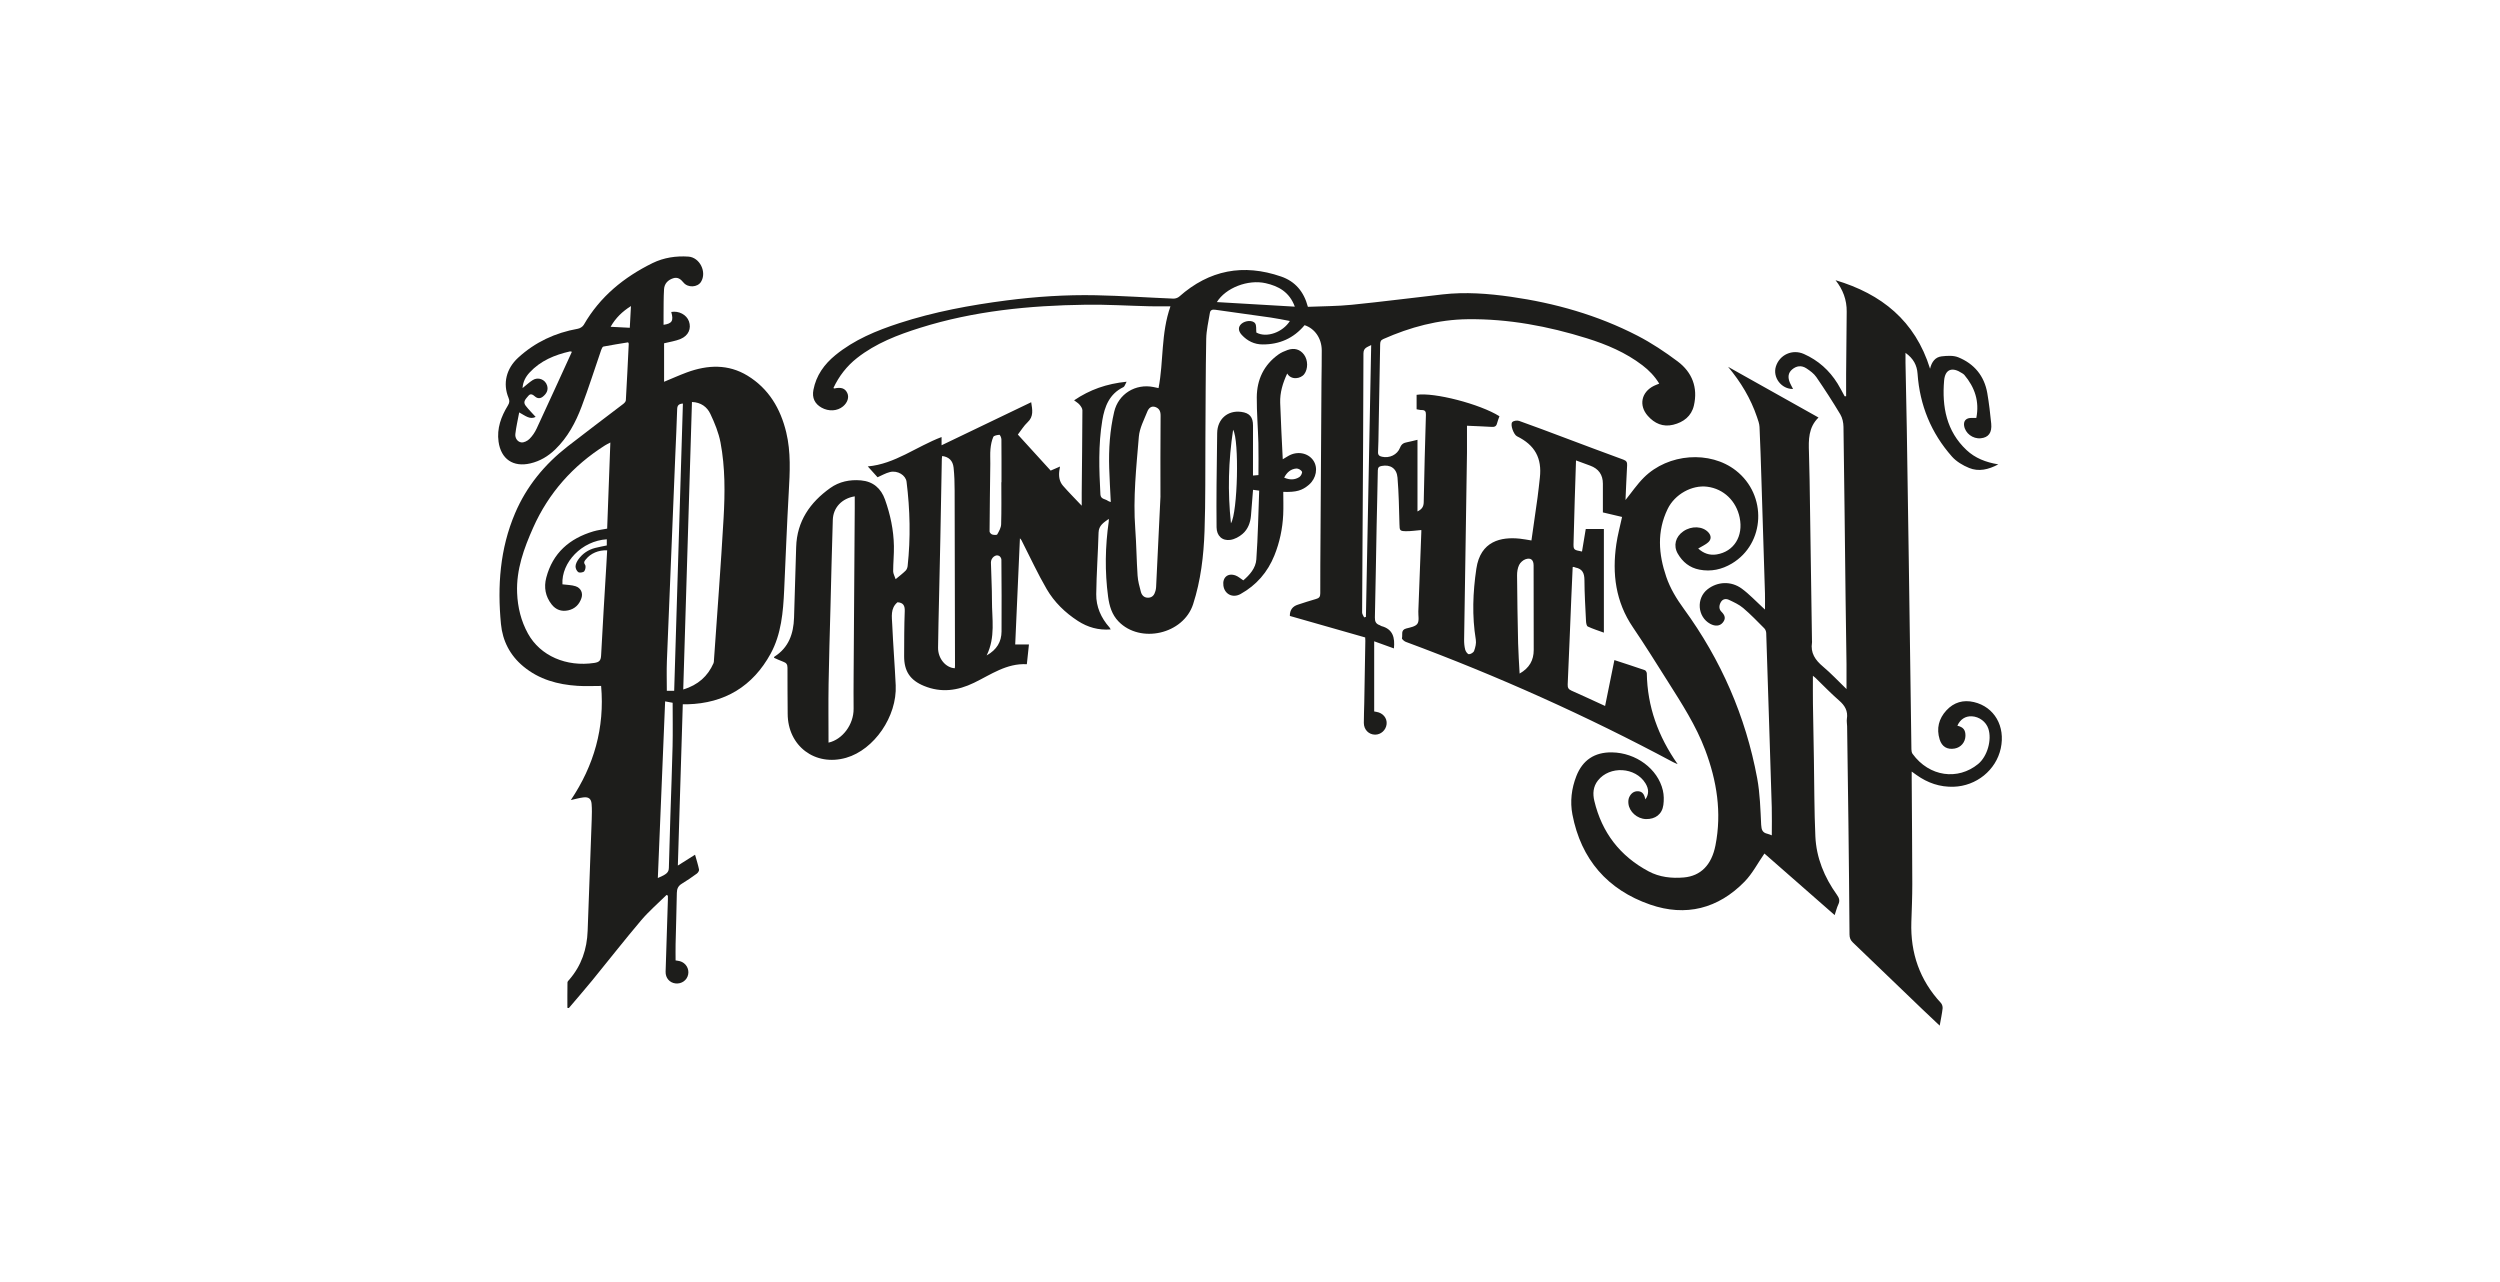 <svg width="156" height="80" viewBox="0 0 156 80" fill="none" xmlns="http://www.w3.org/2000/svg">
<path d="M55.891 36.138C56.142 35.928 56.337 35.782 56.509 35.611C56.579 35.542 56.625 35.424 56.636 35.324C56.827 33.566 56.788 31.812 56.569 30.06C56.518 29.657 56.016 29.34 55.535 29.455C55.257 29.523 55.002 29.677 54.76 29.781C54.574 29.575 54.37 29.349 54.15 29.104C55.832 28.959 57.177 27.871 58.754 27.271V27.785C60.639 26.879 62.479 25.996 64.347 25.099C64.419 25.568 64.514 25.987 64.118 26.353C63.89 26.565 63.726 26.843 63.514 27.117C64.192 27.861 64.867 28.603 65.562 29.365C65.743 29.286 65.924 29.207 66.145 29.112C66.126 29.224 66.111 29.305 66.1 29.387C66.057 29.723 66.105 30.05 66.329 30.308C66.68 30.712 67.06 31.09 67.499 31.556C67.499 31.232 67.496 30.994 67.499 30.756C67.515 29.038 67.535 27.319 67.542 25.602C67.542 25.484 67.448 25.352 67.366 25.254C67.285 25.155 67.164 25.089 67.024 24.98C68.004 24.314 69.052 23.946 70.3 23.819C70.209 23.98 70.178 24.119 70.101 24.156C69.229 24.576 68.929 25.357 68.784 26.227C68.528 27.762 68.584 29.307 68.665 30.851C68.682 31.164 68.977 31.126 69.139 31.257C69.182 31.291 69.247 31.3 69.313 31.325C69.279 30.607 69.235 29.908 69.214 29.21C69.178 28.027 69.254 26.851 69.525 25.696C69.788 24.58 70.854 23.922 71.984 24.152C72.083 24.173 72.182 24.194 72.293 24.217C72.617 22.55 72.435 20.812 73.037 19.114C72.605 19.114 72.181 19.123 71.756 19.112C70.415 19.081 69.073 18.995 67.733 19.015C64.236 19.063 60.774 19.401 57.416 20.456C56.016 20.896 54.652 21.418 53.48 22.339C52.837 22.844 52.352 23.473 52.005 24.212C52.033 24.226 52.052 24.244 52.066 24.24C52.491 24.146 52.733 24.231 52.87 24.523C52.995 24.787 52.889 25.12 52.606 25.358C52.248 25.657 51.711 25.687 51.262 25.435C50.842 25.198 50.661 24.829 50.757 24.329C50.929 23.43 51.431 22.73 52.129 22.16C53.307 21.198 54.686 20.63 56.111 20.166C58.292 19.456 60.538 19.04 62.809 18.746C64.657 18.507 66.514 18.386 68.375 18.423C69.99 18.456 71.603 18.568 73.218 18.634C73.34 18.639 73.495 18.586 73.586 18.506C75.461 16.845 77.583 16.441 79.94 17.255C80.822 17.559 81.364 18.2 81.612 19.145C82.526 19.106 83.443 19.11 84.35 19.018C86.24 18.829 88.125 18.583 90.013 18.371C91.437 18.21 92.857 18.316 94.268 18.517C97.031 18.911 99.694 19.665 102.179 20.948C103.059 21.403 103.896 21.96 104.688 22.554C105.591 23.231 105.958 24.184 105.699 25.305C105.545 25.969 105.054 26.346 104.405 26.505C103.765 26.661 103.24 26.421 102.823 25.95C102.243 25.296 102.42 24.464 103.204 24.077C103.302 24.029 103.406 23.992 103.536 23.939C103.254 23.473 102.896 23.106 102.486 22.793C101.446 21.999 100.258 21.496 99.023 21.11C96.604 20.355 94.132 19.89 91.591 19.919C89.748 19.939 87.998 20.412 86.316 21.157C86.154 21.228 86.125 21.329 86.122 21.487C86.093 23.286 86.058 25.085 86.024 26.884C86.015 27.32 86.014 27.758 85.99 28.195C85.978 28.393 86.065 28.462 86.238 28.501C86.698 28.603 87.186 28.388 87.365 27.931C87.457 27.698 87.599 27.633 87.807 27.594C88.013 27.555 88.216 27.498 88.451 27.443V31.915C88.714 31.781 88.835 31.632 88.84 31.341C88.872 29.522 88.924 27.703 88.977 25.885C88.984 25.678 88.924 25.582 88.71 25.586C88.611 25.589 88.512 25.557 88.396 25.539V24.637C89.475 24.465 92.354 25.21 93.566 25.974C93.516 26.117 93.452 26.264 93.415 26.418C93.37 26.605 93.26 26.649 93.082 26.638C92.587 26.608 92.092 26.59 91.54 26.566C91.54 27.137 91.546 27.683 91.54 28.23C91.516 30.039 91.488 31.849 91.458 33.658C91.425 35.742 91.39 37.826 91.361 39.91C91.358 40.122 91.376 40.338 91.429 40.541C91.458 40.654 91.578 40.821 91.659 40.823C91.771 40.825 91.95 40.716 91.985 40.614C92.063 40.395 92.128 40.142 92.091 39.919C91.848 38.438 91.906 36.965 92.124 35.488C92.38 33.752 93.672 33.489 94.847 33.614C95.076 33.638 95.303 33.685 95.562 33.725C95.692 32.818 95.82 31.935 95.942 31.052C95.998 30.64 96.04 30.225 96.087 29.81C96.226 28.583 95.777 27.771 94.657 27.222C94.455 27.123 94.221 26.492 94.366 26.338C94.447 26.252 94.67 26.221 94.793 26.264C95.731 26.595 96.661 26.951 97.593 27.3C98.828 27.763 100.062 28.231 101.303 28.683C101.497 28.754 101.542 28.85 101.532 29.039C101.491 29.775 101.463 30.512 101.431 31.201C101.804 30.741 102.15 30.225 102.581 29.796C104.101 28.286 106.708 28.103 108.317 29.359C110.283 30.893 110.154 33.921 108.065 35.166C107.443 35.536 106.769 35.686 106.045 35.546C105.435 35.428 104.995 35.072 104.692 34.546C104.405 34.045 104.551 33.493 105.037 33.156C105.554 32.797 106.247 32.827 106.606 33.225C106.785 33.424 106.797 33.661 106.586 33.846C106.416 33.995 106.199 34.088 105.968 34.227C106.284 34.519 106.667 34.671 107.124 34.596C108.2 34.418 108.793 33.462 108.556 32.303C108.343 31.256 107.556 30.504 106.537 30.372C105.573 30.247 104.504 30.846 104.061 31.76C103.383 33.159 103.489 34.577 103.976 35.998C104.225 36.726 104.621 37.373 105.073 37.993C107.39 41.17 108.928 44.692 109.647 48.555C109.824 49.509 109.849 50.494 109.897 51.467C109.913 51.779 109.98 51.96 110.287 52.028C110.384 52.05 110.474 52.094 110.56 52.125C110.56 51.533 110.574 50.957 110.558 50.381C110.511 48.705 110.452 47.028 110.4 45.352C110.339 43.402 110.279 41.451 110.212 39.501C110.208 39.401 110.162 39.278 110.093 39.209C109.663 38.777 109.24 38.335 108.775 37.941C108.52 37.723 108.196 37.578 107.888 37.431C107.703 37.342 107.497 37.37 107.381 37.572C107.266 37.772 107.246 38.001 107.415 38.169C107.638 38.39 107.713 38.6 107.495 38.857C107.315 39.071 107.028 39.095 106.717 38.927C105.918 38.494 105.831 37.328 106.558 36.766C107.177 36.288 108.021 36.242 108.689 36.732C109.161 37.078 109.565 37.517 110.001 37.914C110.037 37.948 110.076 37.981 110.135 38.036C110.135 37.685 110.144 37.358 110.134 37.031C110.063 34.664 109.988 32.298 109.913 29.93C109.878 28.833 109.845 27.735 109.794 26.64C109.784 26.432 109.704 26.225 109.637 26.025C109.245 24.865 108.625 23.837 107.832 22.889C109.704 23.939 111.576 24.988 113.475 26.053C112.84 26.674 112.852 27.443 112.879 28.229C112.917 29.356 112.926 30.485 112.944 31.613C112.985 34.399 113.026 37.184 113.067 39.969C113.067 40.01 113.076 40.052 113.069 40.091C112.964 40.745 113.272 41.189 113.753 41.593C114.255 42.014 114.704 42.497 115.222 42.998C115.222 42.441 115.227 41.949 115.222 41.456C115.204 40.084 115.179 38.712 115.164 37.339C115.122 33.77 115.086 30.201 115.033 26.633C115.029 26.371 114.967 26.076 114.834 25.855C114.361 25.063 113.858 24.288 113.337 23.527C113.187 23.309 112.95 23.138 112.723 22.987C112.413 22.781 112.095 22.824 111.824 23.058C111.586 23.264 111.54 23.536 111.694 23.893C111.75 24.023 111.823 24.145 111.887 24.272C111.158 24.287 110.599 23.547 110.817 22.862C111.052 22.134 111.845 21.768 112.567 22.09C113.452 22.484 114.154 23.109 114.665 23.935C114.824 24.192 114.96 24.463 115.107 24.729C115.137 24.729 115.168 24.729 115.198 24.729C115.198 24.26 115.196 23.793 115.198 23.325C115.208 22.034 115.217 20.742 115.234 19.451C115.244 18.71 114.998 18.065 114.538 17.485C117.402 18.339 119.504 20.009 120.436 23.008C120.539 22.575 120.763 22.283 121.154 22.237C121.496 22.198 121.886 22.17 122.191 22.293C123.189 22.698 123.821 23.454 124.007 24.531C124.115 25.161 124.19 25.799 124.252 26.435C124.307 27.005 124.08 27.3 123.601 27.348C123.106 27.399 122.629 27.039 122.56 26.562C122.521 26.288 122.658 26.109 122.939 26.082C123.059 26.071 123.18 26.081 123.322 26.081C123.526 25.048 123.229 24.17 122.573 23.393C122.535 23.347 122.477 23.316 122.426 23.283C121.816 22.88 121.373 23.033 121.312 23.754C121.176 25.379 121.454 26.904 122.713 28.085C123.246 28.585 123.906 28.846 124.694 28.977C124.073 29.305 123.474 29.445 122.874 29.201C122.482 29.041 122.078 28.801 121.802 28.49C120.501 27.02 119.794 25.286 119.656 23.324C119.62 22.796 119.402 22.373 118.903 22.018C118.903 22.259 118.901 22.445 118.903 22.631C118.93 23.982 118.962 25.334 118.983 26.686C119.028 29.42 119.067 32.154 119.107 34.89C119.142 37.32 119.174 39.749 119.209 42.179C119.229 43.705 119.248 45.229 119.272 46.753C119.273 46.85 119.29 46.964 119.343 47.039C120.394 48.482 122.178 48.702 123.433 47.676C124.014 47.2 124.301 46.165 124.074 45.474C123.932 45.039 123.508 44.721 123.041 44.697C122.638 44.677 122.316 44.887 122.14 45.285C122.51 45.371 122.65 45.548 122.644 45.917C122.636 46.314 122.36 46.64 121.972 46.709C121.51 46.79 121.174 46.598 121.033 46.137C120.825 45.458 120.978 44.847 121.454 44.329C121.92 43.823 122.509 43.652 123.175 43.81C124.452 44.113 125.145 45.322 124.848 46.697C124.553 48.059 123.323 49.048 121.907 49.093C121.046 49.12 120.289 48.855 119.597 48.365C119.515 48.308 119.435 48.249 119.29 48.145C119.29 48.336 119.29 48.47 119.29 48.604C119.303 50.79 119.323 52.977 119.327 55.163C119.327 55.956 119.295 56.749 119.268 57.54C119.205 59.47 119.79 61.159 121.112 62.584C121.186 62.664 121.23 62.813 121.219 62.922C121.181 63.263 121.108 63.6 121.037 64C120.651 63.635 120.302 63.308 119.955 62.977C118.511 61.589 117.07 60.198 115.622 58.814C115.47 58.669 115.411 58.523 115.409 58.31C115.394 56.002 115.369 53.694 115.342 51.386C115.318 49.363 115.288 47.34 115.26 45.317C115.258 45.164 115.222 45.009 115.245 44.861C115.323 44.369 115.124 44.026 114.757 43.71C114.243 43.264 113.772 42.769 113.282 42.296C113.241 42.257 113.194 42.224 113.125 42.168C113.125 42.769 113.119 43.334 113.127 43.898C113.142 45.057 113.166 46.215 113.187 47.374C113.215 48.98 113.207 50.587 113.279 52.191C113.339 53.532 113.841 54.742 114.62 55.831C114.766 56.034 114.822 56.203 114.711 56.437C114.617 56.637 114.566 56.857 114.483 57.102C112.989 55.793 111.518 54.503 110.1 53.26C109.682 53.862 109.352 54.51 108.867 55.008C107.218 56.703 105.192 57.217 102.971 56.447C100.31 55.525 98.656 53.624 98.119 50.827C97.964 50.017 98.061 49.205 98.364 48.429C98.754 47.428 99.504 46.933 100.58 46.948C102.086 46.969 103.45 47.975 103.763 49.322C103.831 49.612 103.833 49.931 103.794 50.228C103.718 50.807 103.291 51.127 102.702 51.11C102.163 51.093 101.665 50.658 101.613 50.14C101.6 50.014 101.608 49.869 101.659 49.755C101.763 49.518 101.952 49.356 102.228 49.374C102.531 49.393 102.612 49.633 102.673 49.881C102.897 49.564 102.897 49.239 102.676 48.878C102.052 47.861 100.445 47.769 99.708 48.706C99.406 49.092 99.38 49.528 99.487 49.98C99.957 51.951 101.09 53.423 102.874 54.373C103.551 54.735 104.308 54.82 105.07 54.754C106.13 54.661 106.806 53.971 107.045 52.75C107.447 50.701 107.131 48.727 106.405 46.799C105.827 45.266 104.942 43.901 104.073 42.526C103.356 41.393 102.648 40.253 101.894 39.143C100.813 37.551 100.59 35.802 100.859 33.953C100.94 33.393 101.091 32.843 101.217 32.257C100.841 32.168 100.45 32.077 100.02 31.975C100.02 31.382 100.02 30.784 100.02 30.186C100.02 29.625 99.755 29.248 99.225 29.055C98.941 28.952 98.659 28.847 98.343 28.73C98.315 29.595 98.286 30.415 98.262 31.234C98.236 32.098 98.216 32.961 98.191 33.825C98.177 34.311 98.175 34.311 98.717 34.416C98.794 33.958 98.87 33.502 98.951 33.009H100.082V39.477C99.73 39.347 99.393 39.244 99.079 39.095C99.002 39.059 98.972 38.871 98.967 38.751C98.925 37.899 98.873 37.045 98.869 36.193C98.866 35.77 98.745 35.498 98.313 35.415C98.273 35.407 98.236 35.387 98.198 35.374C98.189 35.372 98.179 35.378 98.135 35.388C98.105 36.033 98.075 36.688 98.048 37.343C97.974 39.13 97.906 40.918 97.824 42.705C97.815 42.911 97.871 43.014 98.059 43.096C98.746 43.399 99.426 43.717 100.158 44.053C100.352 43.094 100.542 42.159 100.738 41.189C101.39 41.403 102.015 41.603 102.636 41.818C102.696 41.838 102.76 41.95 102.761 42.02C102.796 44.088 103.464 45.941 104.685 47.683C104.552 47.623 104.475 47.596 104.403 47.557C99.014 44.673 93.451 42.176 87.72 40.052C87.621 40.015 87.468 39.877 87.482 39.824C87.537 39.615 87.389 39.314 87.744 39.219C87.994 39.153 88.322 39.1 88.445 38.923C88.573 38.74 88.494 38.413 88.504 38.15C88.566 36.494 88.629 34.839 88.691 33.183C88.692 33.144 88.691 33.106 88.691 33.074C88.36 33.101 88.043 33.152 87.727 33.147C87.34 33.14 87.337 33.096 87.327 32.719C87.3 31.744 87.285 30.768 87.204 29.799C87.154 29.221 86.751 28.974 86.219 29.075C86.064 29.104 85.978 29.159 85.976 29.35C85.959 30.497 85.924 31.646 85.902 32.794C85.865 34.705 85.837 36.616 85.793 38.527C85.786 38.777 85.856 38.932 86.092 39.01C86.13 39.022 86.16 39.057 86.198 39.067C86.929 39.26 87.048 39.801 86.98 40.461C86.596 40.323 86.207 40.183 85.749 40.017V44.395C85.763 44.398 85.829 44.412 85.896 44.422C86.296 44.487 86.566 44.813 86.524 45.187C86.484 45.56 86.167 45.846 85.802 45.842C85.406 45.837 85.103 45.529 85.103 45.108C85.103 44.692 85.122 44.275 85.13 43.858C85.153 42.567 85.174 41.277 85.197 39.986C85.197 39.936 85.192 39.885 85.187 39.776C83.637 39.334 82.076 38.889 80.497 38.438C80.502 38.447 80.486 38.429 80.486 38.412C80.49 38.063 80.656 37.837 80.986 37.732C81.364 37.612 81.738 37.48 82.119 37.377C82.32 37.322 82.386 37.235 82.385 37.021C82.38 35.862 82.393 34.703 82.399 33.542C82.42 30.298 82.44 27.055 82.46 23.81C82.464 23.16 82.483 22.508 82.477 21.858C82.471 21.109 82.04 20.497 81.406 20.291C80.722 21.111 79.839 21.497 78.786 21.493C78.274 21.492 77.838 21.278 77.49 20.903C77.254 20.647 77.251 20.398 77.464 20.207C77.699 19.995 78.176 19.959 78.324 20.184C78.41 20.315 78.374 20.529 78.396 20.75C79.034 21.105 80.049 20.732 80.488 20.03C80.08 19.955 79.69 19.871 79.299 19.815C78.143 19.648 76.984 19.497 75.829 19.328C75.638 19.299 75.523 19.353 75.495 19.532C75.409 20.07 75.278 20.609 75.268 21.149C75.23 23.244 75.231 25.339 75.217 27.434C75.204 29.336 75.23 31.238 75.163 33.139C75.109 34.682 74.929 36.224 74.45 37.703C73.843 39.573 71.16 40.183 69.799 38.782C69.38 38.352 69.224 37.811 69.146 37.237C68.935 35.664 68.963 34.094 69.188 32.526C69.193 32.486 69.188 32.446 69.188 32.379C68.873 32.607 68.562 32.783 68.55 33.239C68.515 34.518 68.421 35.794 68.405 37.073C68.394 37.861 68.705 38.559 69.232 39.152C69.256 39.179 69.27 39.214 69.307 39.276C68.541 39.337 67.873 39.142 67.262 38.748C66.464 38.232 65.787 37.573 65.313 36.759C64.763 35.813 64.302 34.817 63.805 33.841C63.764 33.761 63.736 33.675 63.643 33.592C63.545 35.793 63.447 37.993 63.349 40.216H64.206C64.164 40.615 64.121 41.014 64.075 41.447C62.81 41.377 61.829 42.098 60.778 42.606C59.754 43.103 58.731 43.242 57.661 42.803C56.793 42.447 56.414 41.884 56.418 40.944C56.422 40.008 56.42 39.072 56.456 38.138C56.47 37.783 56.359 37.605 56.004 37.581C55.547 37.962 55.656 38.497 55.676 38.99C55.731 40.249 55.834 41.506 55.892 42.764C55.981 44.702 54.549 46.782 52.8 47.285C50.864 47.842 49.155 46.553 49.151 44.537C49.15 43.581 49.131 42.624 49.139 41.669C49.14 41.455 49.063 41.36 48.878 41.294C48.679 41.224 48.49 41.129 48.296 41.045C48.309 41.008 48.31 40.984 48.322 40.977C49.214 40.413 49.515 39.548 49.548 38.551C49.596 37.078 49.637 35.606 49.681 34.133C49.729 32.523 50.548 31.35 51.808 30.452C52.369 30.052 53.031 29.915 53.723 29.976C54.485 30.043 54.975 30.473 55.225 31.176C55.557 32.11 55.762 33.073 55.78 34.066C55.79 34.593 55.734 35.12 55.733 35.647C55.733 35.793 55.822 35.941 55.887 36.14L55.891 36.138ZM51.701 46.34C52.573 46.145 53.274 45.21 53.265 44.226C53.258 43.525 53.262 42.824 53.266 42.123C53.289 38.657 53.313 35.191 53.336 31.724C53.337 31.475 53.336 31.225 53.336 30.972C52.533 31.101 51.991 31.672 51.967 32.439C51.908 34.266 51.868 36.095 51.821 37.923C51.78 39.507 51.728 41.091 51.704 42.676C51.684 43.894 51.7 45.113 51.7 46.34H51.701ZM72.412 30.965C72.412 29.48 72.404 27.711 72.421 25.942C72.424 25.66 72.339 25.488 72.098 25.399C71.84 25.302 71.672 25.482 71.594 25.679C71.391 26.193 71.108 26.713 71.064 27.248C70.906 29.159 70.697 31.07 70.84 32.995C70.912 33.967 70.92 34.943 70.985 35.916C71.008 36.258 71.101 36.596 71.19 36.928C71.248 37.147 71.397 37.306 71.652 37.297C71.921 37.288 72.038 37.106 72.101 36.873C72.121 36.796 72.138 36.714 72.141 36.634C72.229 34.839 72.314 33.044 72.414 30.965H72.412ZM58.791 28.454C58.782 28.524 58.772 28.574 58.77 28.625C58.738 30.3 58.71 31.976 58.677 33.65C58.653 34.869 58.624 36.087 58.597 37.306C58.574 38.342 58.548 39.377 58.535 40.413C58.527 41.085 59.004 41.666 59.58 41.699C59.583 41.651 59.592 41.601 59.592 41.552C59.586 37.904 59.581 34.256 59.569 30.608C59.568 30.131 59.555 29.653 59.504 29.179C59.457 28.74 59.207 28.509 58.791 28.455V28.454ZM94.824 42.031C95.438 41.681 95.704 41.194 95.704 40.558C95.704 38.801 95.699 37.044 95.697 35.287C95.697 34.941 95.525 34.784 95.195 34.895C95.035 34.95 94.865 35.103 94.791 35.257C94.698 35.45 94.663 35.689 94.665 35.906C94.676 37.316 94.698 38.726 94.73 40.136C94.744 40.75 94.79 41.365 94.824 42.031ZM85.121 38.523C85.158 38.515 85.195 38.506 85.233 38.495C85.342 32.856 85.452 27.217 85.562 21.532C85.309 21.667 85.079 21.702 85.079 22.059C85.073 25.769 85.047 29.48 85.025 33.19C85.015 34.867 85 36.544 84.996 38.222C84.996 38.322 85.078 38.423 85.122 38.523H85.121ZM75.931 18.85C77.548 18.945 79.137 19.039 80.797 19.135C80.458 18.214 79.773 17.852 78.98 17.672C77.872 17.42 76.478 17.965 75.931 18.852V18.85ZM62.483 30.095C62.483 30.095 62.489 30.095 62.493 30.095C62.493 29.202 62.497 28.309 62.488 27.416C62.488 27.315 62.402 27.13 62.365 27.132C62.228 27.142 62.017 27.179 61.979 27.268C61.879 27.501 61.829 27.766 61.805 28.021C61.777 28.323 61.798 28.628 61.795 28.933C61.778 30.343 61.757 31.753 61.749 33.164C61.749 33.23 61.844 33.332 61.914 33.354C62.014 33.385 62.2 33.396 62.228 33.346C62.339 33.15 62.465 32.93 62.471 32.715C62.498 31.842 62.483 30.97 62.483 30.097V30.095ZM61.567 40.899C62.203 40.543 62.491 40.047 62.496 39.407C62.508 37.913 62.497 36.418 62.487 34.923C62.487 34.844 62.422 34.734 62.355 34.693C62.141 34.559 61.828 34.804 61.834 35.106C61.851 35.897 61.9 36.69 61.898 37.481C61.893 38.606 62.13 39.754 61.567 40.899Z" fill="#1D1D1B"/>
<path d="M41.405 20.268C41.945 20.191 42.041 20.011 41.886 19.467C42.358 19.381 42.844 19.638 42.99 20.051C43.148 20.495 42.969 20.936 42.476 21.147C42.16 21.283 41.805 21.328 41.439 21.421V23.823C41.929 23.62 42.39 23.412 42.863 23.237C44.153 22.763 45.442 22.706 46.651 23.445C47.969 24.253 48.703 25.495 49.06 26.974C49.359 28.216 49.289 29.473 49.217 30.735C49.102 32.765 49.025 34.795 48.932 36.826C48.869 38.194 48.753 39.571 48.089 40.787C46.978 42.82 45.227 43.889 42.889 43.948C42.809 43.95 42.728 43.948 42.606 43.948C42.504 47.285 42.403 50.612 42.298 54.011C42.674 53.774 43.008 53.563 43.371 53.334C43.461 53.657 43.558 53.955 43.62 54.259C43.636 54.333 43.555 54.459 43.483 54.512C43.18 54.733 42.87 54.948 42.548 55.142C42.321 55.278 42.239 55.457 42.235 55.714C42.216 56.782 42.181 57.848 42.157 58.916C42.149 59.249 42.157 59.582 42.157 59.93C42.236 59.944 42.335 59.953 42.431 59.979C42.792 60.081 43.013 60.441 42.942 60.804C42.872 61.166 42.534 61.408 42.154 61.366C41.778 61.324 41.522 61.019 41.534 60.631C41.582 59.128 41.63 57.624 41.677 56.121C41.68 56.045 41.677 55.969 41.677 55.892C41.651 55.876 41.624 55.859 41.596 55.842C41.065 56.366 40.494 56.856 40.013 57.422C38.968 58.655 37.974 59.93 36.951 61.182C36.476 61.763 35.982 62.329 35.496 62.902C35.466 62.898 35.435 62.893 35.405 62.889C35.405 62.361 35.401 61.832 35.41 61.304C35.41 61.245 35.477 61.184 35.523 61.131C36.28 60.255 36.629 59.23 36.669 58.084C36.752 55.768 36.84 53.452 36.923 51.136C36.934 50.812 36.943 50.485 36.916 50.163C36.889 49.839 36.728 49.718 36.401 49.758C36.153 49.789 35.91 49.86 35.621 49.923C37.069 47.762 37.739 45.416 37.51 42.803C37.01 42.803 36.524 42.828 36.043 42.797C34.803 42.718 33.64 42.4 32.659 41.587C31.826 40.897 31.361 39.994 31.259 38.933C31.034 36.568 31.194 34.247 32.141 32.024C32.861 30.335 33.989 28.972 35.424 27.854C36.57 26.96 37.736 26.091 38.888 25.208C38.961 25.152 39.047 25.061 39.053 24.98C39.121 23.804 39.177 22.627 39.234 21.45C39.234 21.432 39.219 21.414 39.194 21.362C38.686 21.446 38.167 21.526 37.653 21.625C37.596 21.637 37.544 21.755 37.516 21.833C37.108 23.012 36.734 24.204 36.293 25.371C35.919 26.362 35.422 27.297 34.642 28.048C34.201 28.473 33.697 28.775 33.094 28.916C32.029 29.165 31.263 28.654 31.11 27.562C30.995 26.735 31.268 25.996 31.689 25.308C31.796 25.132 31.81 25.011 31.731 24.822C31.364 23.932 31.591 23.003 32.329 22.324C33.392 21.348 34.645 20.765 36.061 20.513C36.196 20.489 36.363 20.384 36.429 20.267C37.438 18.509 38.933 17.296 40.722 16.415C41.427 16.073 42.181 15.961 42.955 16.012C43.666 16.059 44.12 16.98 43.742 17.588C43.529 17.932 42.931 17.972 42.653 17.634C42.474 17.415 42.292 17.274 42.006 17.364C41.675 17.47 41.457 17.703 41.436 18.046C41.403 18.583 41.413 19.123 41.406 19.662C41.404 19.862 41.406 20.062 41.406 20.268H41.405ZM35.093 36.462C35.387 36.502 35.666 36.498 35.916 36.581C36.247 36.69 36.387 37.003 36.284 37.316C36.15 37.721 35.872 37.997 35.452 38.087C35.041 38.176 34.687 38.054 34.422 37.716C34.032 37.216 33.929 36.649 34.087 36.046C34.491 34.504 35.538 33.602 37.024 33.158C37.302 33.075 37.594 33.044 37.887 32.987C37.953 31.202 38.018 29.43 38.086 27.612C37.946 27.687 37.848 27.733 37.756 27.79C35.753 29.058 34.235 30.758 33.27 32.925C32.694 34.218 32.209 35.544 32.268 37.001C32.305 37.899 32.513 38.753 32.946 39.538C33.716 40.93 35.345 41.628 37.084 41.367C37.398 41.32 37.493 41.212 37.509 40.899C37.605 39.022 37.724 37.146 37.835 35.27C37.853 34.96 37.869 34.651 37.887 34.34C37.345 34.318 36.856 34.53 36.56 34.902C36.481 35 36.396 35.081 36.509 35.243C36.569 35.331 36.533 35.553 36.457 35.647C36.395 35.723 36.172 35.756 36.088 35.703C35.987 35.639 35.907 35.46 35.914 35.336C35.921 35.186 36.005 35.025 36.097 34.897C36.354 34.54 36.708 34.303 37.135 34.192C37.378 34.129 37.625 34.087 37.864 34.036V33.652C36.314 33.746 35.02 35.086 35.096 36.461L35.093 36.462ZM43.178 25.084C42.995 31.074 42.816 37.025 42.634 43.025C43.564 42.741 44.165 42.197 44.525 41.38C44.548 41.327 44.547 41.26 44.55 41.201C44.755 38.242 44.984 35.285 45.152 32.326C45.241 30.755 45.255 29.172 44.961 27.617C44.844 27 44.596 26.395 44.325 25.823C44.123 25.395 43.741 25.104 43.178 25.084ZM42.614 25.182C42.353 25.199 42.261 25.299 42.255 25.533C42.227 26.487 42.179 27.44 42.139 28.394C41.962 32.677 41.784 36.96 41.614 41.244C41.59 41.858 41.61 42.474 41.61 43.107H42.069C42.251 37.124 42.432 31.167 42.613 25.182H42.614ZM32.608 24.216C32.833 24.037 33.025 23.855 33.245 23.716C33.578 23.505 34.017 23.675 34.136 24.047C34.23 24.339 34.103 24.563 33.884 24.743C33.724 24.875 33.551 24.884 33.387 24.743C33.256 24.628 33.107 24.526 32.968 24.702C32.832 24.874 32.603 25.054 32.795 25.308C32.986 25.559 33.215 25.782 33.425 26.016C33.067 26.2 32.78 25.942 32.398 25.735C32.31 26.212 32.207 26.641 32.158 27.077C32.13 27.327 32.281 27.569 32.527 27.605C32.687 27.63 32.913 27.514 33.039 27.389C33.224 27.207 33.377 26.977 33.487 26.741C34.226 25.152 34.952 23.557 35.686 21.951C35.622 21.938 35.592 21.922 35.565 21.928C34.609 22.147 33.726 22.508 33.043 23.249C32.798 23.515 32.633 23.821 32.607 24.217L32.608 24.216ZM41.973 43.852C41.847 43.829 41.684 43.799 41.504 43.766C41.352 47.456 41.202 51.112 41.049 54.789C41.602 54.555 41.728 54.44 41.737 54.156C41.77 53.079 41.798 52.004 41.831 50.928C41.877 49.476 41.936 48.026 41.969 46.574C41.989 45.682 41.973 44.79 41.973 43.852ZM39.299 20.453C39.324 19.992 39.345 19.573 39.371 19.098C38.82 19.448 38.416 19.841 38.102 20.392C38.519 20.414 38.888 20.433 39.299 20.453Z" fill="#1D1D1B"/>
<path d="M78.571 30.616C78.4 30.592 78.312 30.58 78.19 30.564C78.147 31.111 78.106 31.643 78.061 32.176C78.024 32.617 77.87 33.024 77.539 33.312C77.329 33.494 77.045 33.65 76.775 33.689C76.258 33.762 75.919 33.428 75.914 32.904C75.904 32.009 75.906 31.116 75.913 30.221C75.92 29.154 75.936 28.088 75.952 27.02C75.966 26.151 76.605 25.59 77.45 25.701C77.977 25.769 78.19 26.025 78.188 26.558C78.183 27.582 78.186 28.607 78.186 29.674C78.351 29.66 78.464 29.65 78.527 29.645C78.527 28.962 78.541 28.305 78.524 27.649C78.498 26.694 78.417 25.74 78.423 24.786C78.431 23.69 78.862 22.772 79.773 22.12C79.944 21.998 80.146 21.912 80.344 21.84C80.768 21.689 81.129 21.801 81.374 22.134C81.624 22.478 81.626 23.016 81.39 23.338C81.169 23.641 80.567 23.738 80.322 23.306C80.043 23.904 79.863 24.501 79.884 25.134C79.921 26.291 79.987 27.448 80.044 28.658C80.197 28.566 80.295 28.504 80.397 28.447C80.946 28.13 81.621 28.254 81.95 28.733C82.258 29.181 82.141 29.846 81.683 30.243C81.258 30.612 80.884 30.72 80.076 30.693C80.076 31.167 80.094 31.641 80.072 32.113C80.031 32.991 79.851 33.844 79.521 34.662C79.099 35.708 78.398 36.516 77.414 37.065C76.923 37.339 76.413 37.079 76.34 36.546C76.27 36.031 76.616 35.733 77.102 35.911C77.266 35.971 77.405 36.101 77.583 36.215C77.973 35.88 78.357 35.456 78.395 34.909C78.497 33.484 78.519 32.054 78.573 30.618L78.571 30.616ZM76.811 32.654C77.234 31.977 77.337 27.467 76.946 26.818C76.651 28.782 76.602 30.672 76.811 32.654ZM80.132 29.805C80.477 29.956 80.795 29.952 81.082 29.767C81.177 29.706 81.277 29.505 81.243 29.431C81.194 29.331 81.015 29.228 80.9 29.235C80.556 29.261 80.305 29.464 80.132 29.805Z" fill="#1D1D1B"/>
</svg>
